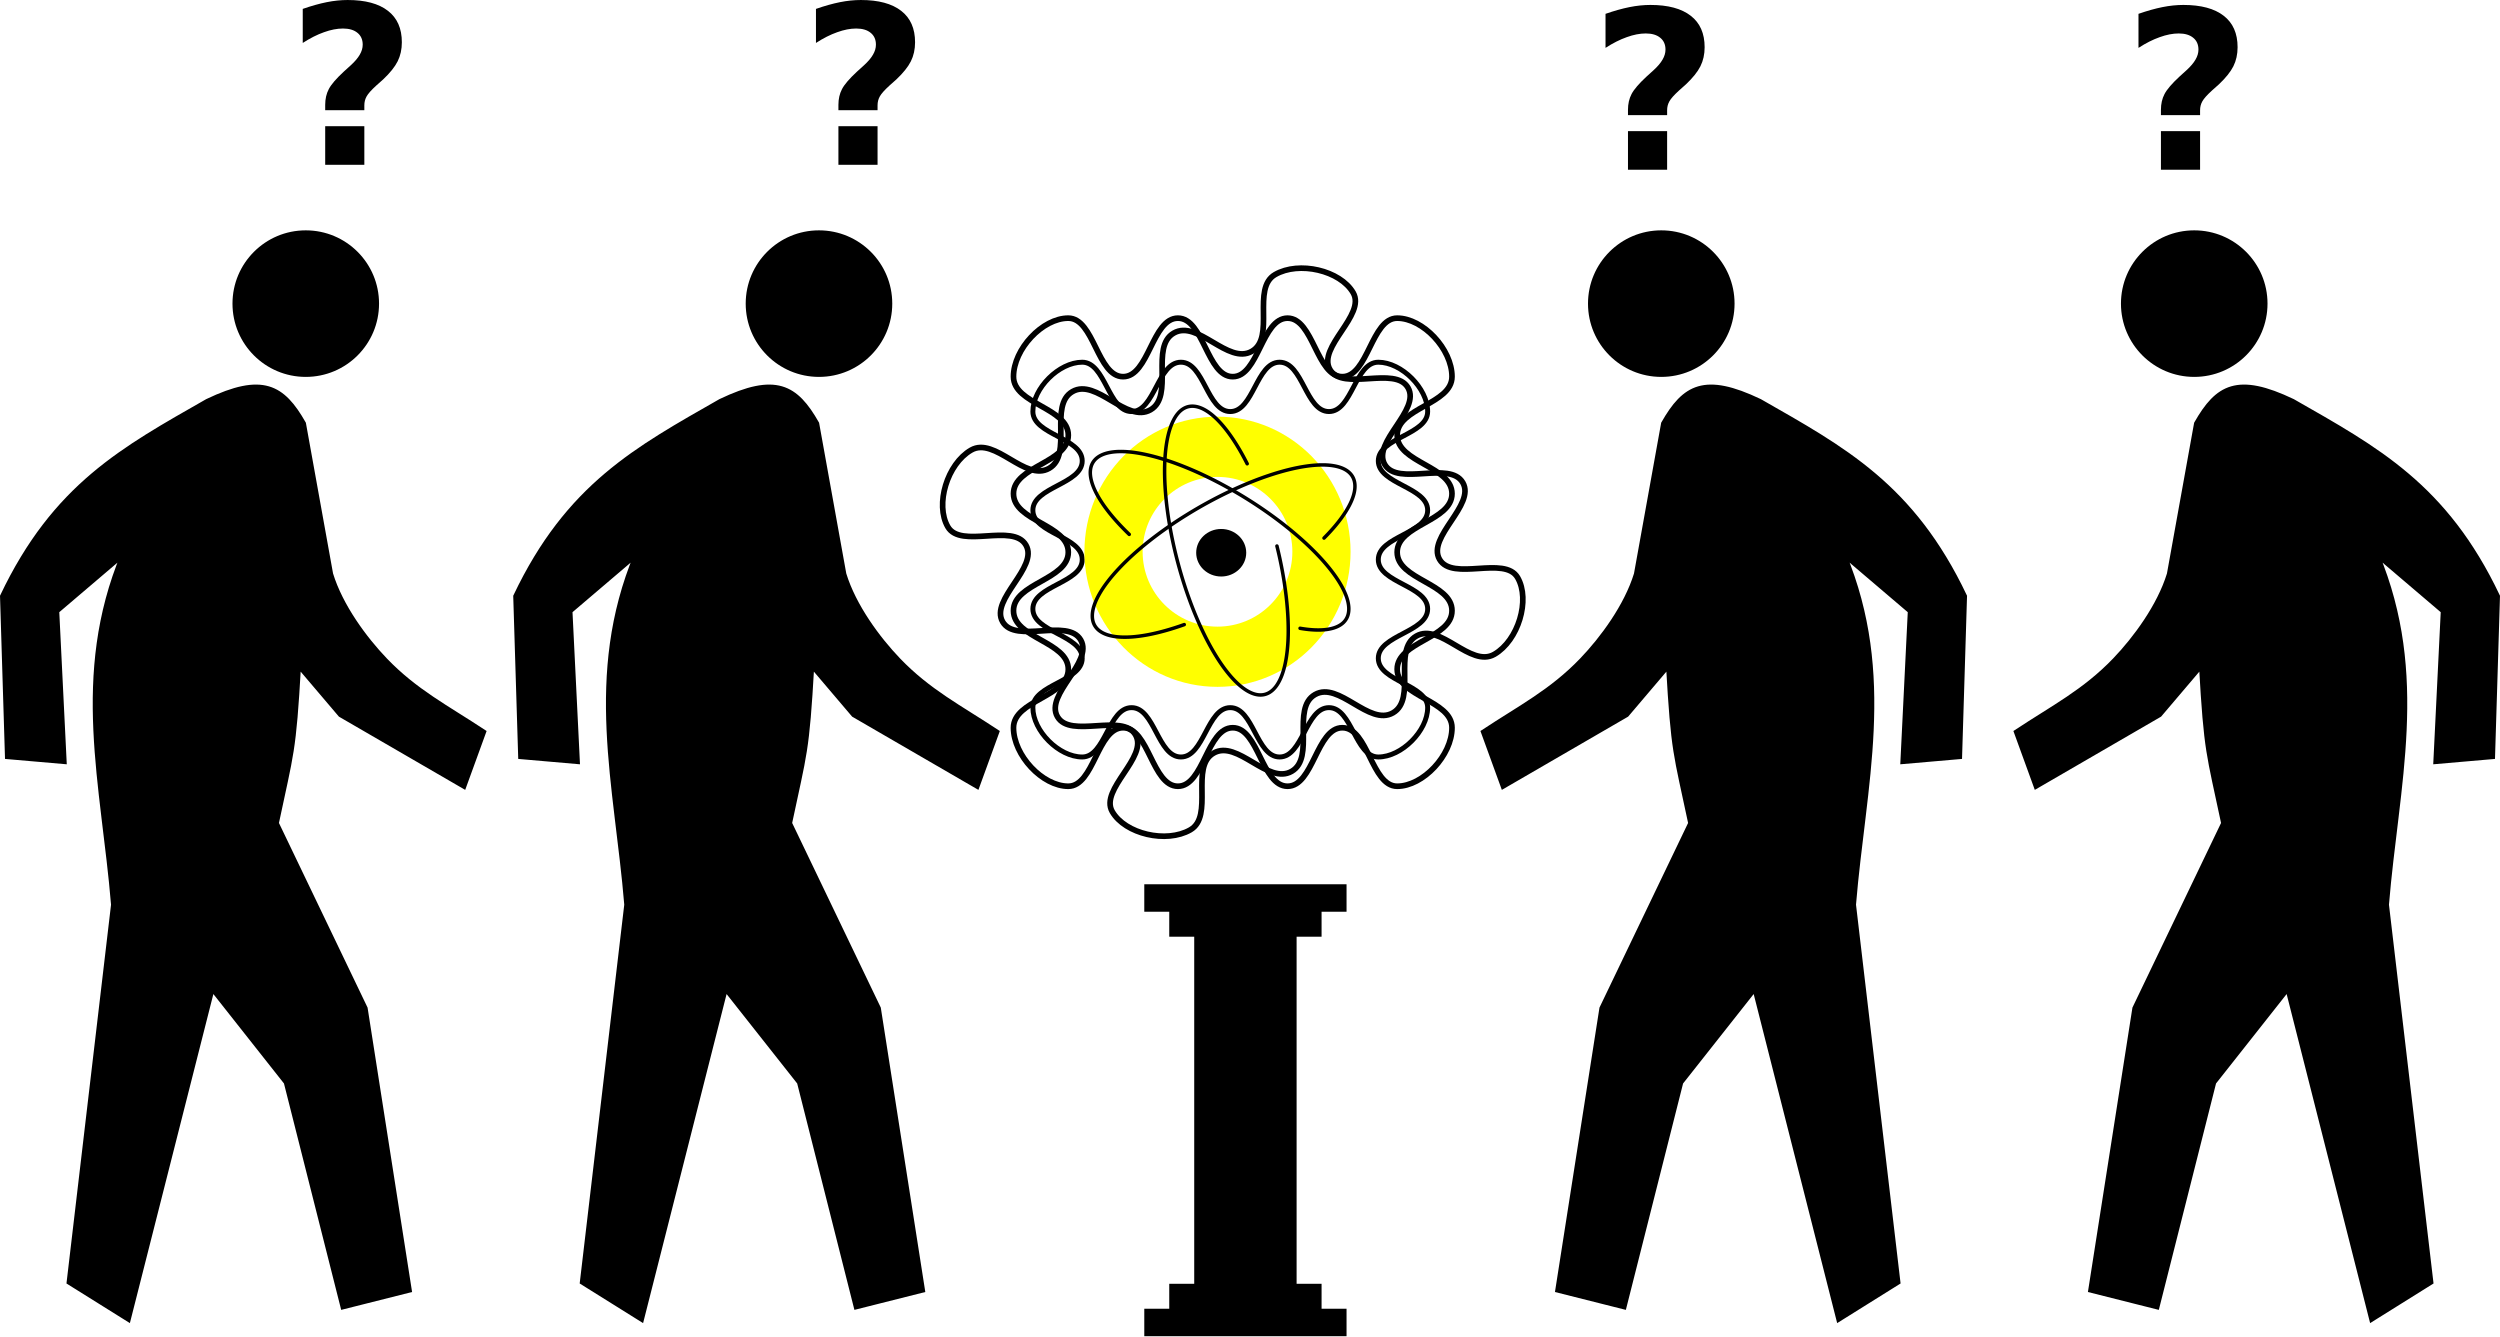 <?xml version="1.0" encoding="UTF-8" standalone="no"?>
<!-- Created with Inkscape (http://www.inkscape.org/) -->

<svg
   xmlns:dc="http://purl.org/dc/elements/1.1/"
   xmlns:cc="http://creativecommons.org/ns#"
   xmlns:rdf="http://www.w3.org/1999/02/22-rdf-syntax-ns#"
   xmlns:svg="http://www.w3.org/2000/svg"
   xmlns="http://www.w3.org/2000/svg"
   xmlns:sodipodi="http://sodipodi.sourceforge.net/DTD/sodipodi-0.dtd"
   xmlns:inkscape="http://www.inkscape.org/namespaces/inkscape"
   width="142.976mm"
   height="76.454mm"
   viewBox="0 0 506.608 270.898"
   id="svg2"
   version="1.1"
   inkscape:version="0.91 r13725"
   sodipodi:docname="inexplicable.svg"
   inkscape:export-filename="/home/algot/Documents/runeman.org/clipart/inexplicable.png"
   inkscape:export-xdpi="71.060837"
   inkscape:export-ydpi="71.060837">
  <title
     id="title4883">Inexplicable</title>
  <defs
     id="defs4">
    <filter
       inkscape:label="Blur"
       inkscape:menu="Bevels"
       inkscape:menu-tooltip="Ridged border with inner bevel"
       style="color-interpolation-filters:sRGB"
       id="filter3738">
      <feMorphology
         radius="4.3"
         in="SourceAlpha"
         result="result91"
         id="feMorphology3740" />
      <feComposite
         operator="out"
         in="SourceGraphic"
         in2="result91"
         id="feComposite3742" />
      <feGaussianBlur
         result="result0"
         stdDeviation="1.2"
         id="feGaussianBlur3744" />
      <feDiffuseLighting
         diffuseConstant="1"
         id="feDiffuseLighting3746">
        <feDistantLight
           elevation="66"
           azimuth="225"
           id="feDistantLight3748" />
      </feDiffuseLighting>
      <feBlend
         mode="multiply"
         in2="SourceGraphic"
         id="feBlend3750" />
      <feComposite
         operator="in"
         in2="SourceAlpha"
         id="feComposite3752"
         result="fbSourceGraphic" />
      <feColorMatrix
         result="fbSourceGraphicAlpha"
         in="fbSourceGraphic"
         values="0 0 0 -1 0 0 0 0 -1 0 0 0 0 -1 0 0 0 0 1 0"
         id="feColorMatrix3778" />
      <feGaussianBlur
         id="feGaussianBlur3780"
         stdDeviation="2 2"
         result="blur"
         in="fbSourceGraphic" />
    </filter>
    <filter
       inkscape:label="Blur"
       inkscape:menu="Bevels"
       inkscape:menu-tooltip="Ridged border with inner bevel"
       style="color-interpolation-filters:sRGB"
       id="filter3754">
      <feMorphology
         radius="4.3"
         in="SourceAlpha"
         result="result91"
         id="feMorphology3756" />
      <feComposite
         operator="out"
         in="SourceGraphic"
         in2="result91"
         id="feComposite3758" />
      <feGaussianBlur
         result="result0"
         stdDeviation="1.2"
         id="feGaussianBlur3760" />
      <feDiffuseLighting
         diffuseConstant="1"
         id="feDiffuseLighting3762">
        <feDistantLight
           elevation="66"
           azimuth="225"
           id="feDistantLight3764" />
      </feDiffuseLighting>
      <feBlend
         mode="multiply"
         in2="SourceGraphic"
         id="feBlend3766" />
      <feComposite
         operator="in"
         in2="SourceAlpha"
         id="feComposite3768"
         result="fbSourceGraphic" />
      <feColorMatrix
         result="fbSourceGraphicAlpha"
         in="fbSourceGraphic"
         values="0 0 0 -1 0 0 0 0 -1 0 0 0 0 -1 0 0 0 0 1 0"
         id="feColorMatrix3774" />
      <feGaussianBlur
         id="feGaussianBlur3776"
         stdDeviation="2 2"
         result="blur"
         in="fbSourceGraphic" />
    </filter>
    <filter
       inkscape:collect="always"
       style="color-interpolation-filters:sRGB"
       id="filter4387"
       x="-0.3"
       width="1.6"
       y="-0.3"
       height="1.6">
      <feGaussianBlur
         inkscape:collect="always"
         stdDeviation="51.071"
         id="feGaussianBlur4389" />
    </filter>
    <filter
       inkscape:collect="always"
       style="color-interpolation-filters:sRGB"
       id="filter4657"
       x="-0.48"
       width="1.96"
       y="-0.48"
       height="1.96">
      <feGaussianBlur
         inkscape:collect="always"
         stdDeviation="34.286"
         id="feGaussianBlur4659" />
    </filter>
  </defs>
  <sodipodi:namedview
     id="base"
     pagecolor="#ffffff"
     bordercolor="#666666"
     borderopacity="1.0"
     inkscape:pageopacity="0.0"
     inkscape:pageshadow="2"
     inkscape:zoom="1"
     inkscape:cx="208.67053"
     inkscape:cy="271.84007"
     inkscape:document-units="px"
     inkscape:current-layer="layer1"
     showgrid="false"
     inkscape:window-width="1366"
     inkscape:window-height="712"
     inkscape:window-x="0"
     inkscape:window-y="0"
     inkscape:window-maximized="1"
     fit-margin-top="0"
     fit-margin-left="0"
     fit-margin-right="0"
     fit-margin-bottom="0">
    <inkscape:grid
       type="xygrid"
       id="grid3511"
       originx="246.304"
       originy="-299.5" />
  </sodipodi:namedview>
  <g
     inkscape:label="Layer 1"
     inkscape:groupmode="layer"
     id="layer1"
     transform="translate(246.304,-481.964)">
    <path
       style="fill:none;fill-rule:evenodd;stroke:#000000;stroke-width:1px;stroke-linecap:butt;stroke-linejoin:miter;stroke-opacity:1"
       d="m -27,575.362 c 0,4.714 -10,5.286 -10,10 0,4.714 10,5.286 10,10 0,4.714 -10,5.286 -10,10 0,4.714 10,5.286 10,10 0,4.714 -10,5.286 -10,10 0,4.714 5.286,10 10,10 4.714,0 5.286,-10 10,-10 4.714,0 5.286,10 10,10 4.714,0 5.286,-10 10,-10 4.714,0 5.286,10 10,10 4.714,0 5.286,-10 10,-10 4.714,0 5.286,10 10,10 4.714,0 10,-5.286 10,-10 0,-4.714 -10,-5.286 -10,-10 0,-4.714 10,-5.286 10,-10 0,-4.714 -10,-5.286 -10,-10 0,-4.714 10,-5.286 10,-10 0,-4.714 -10,-5.286 -10,-10 0,-4.714 10,-5.286 10,-10 0,-4.714 -5.286,-10 -10,-10 -4.714,0 -5.286,10 -10,10 -4.714,0 -5.286,-10 -10,-10 -4.714,0 -5.286,10 -10,10 -4.714,0 -5.286,-10 -10,-10 -4.714,0 -5.286,10 -10,10 -4.714,0 -5.286,-10 -10,-10 -4.714,0 -10,5.286 -10,10 0,4.714 10,5.286 10,10 z"
       id="path4875"
       inkscape:connector-curvature="0"
       sodipodi:nodetypes="sssssssssssssssssssssssssssss" />
    <g
       transform="translate(-172.415,151.393)"
       id="layer1-1"
       inkscape:label="Layer 1">
      <g
         transform="translate(-64.535,15.463)"
         id="g3203">
        <path
           style="fill:#000000;stroke:#000000;stroke-width:1px;stroke-linecap:butt;stroke-linejoin:miter;stroke-opacity:1"
           d="m 388.75,435.939 c -10.639,-22.389 -24.519,-29.796 -41.5,-39.5 -11.173,-5.346 -15.242,-2.984 -19.5,4.5 l -5.5,30.5 c -1.991,6.503 -6.874,13.114 -11.034,17.448 -6.125,6.381 -12.435,9.578 -19.966,14.552 l 4,11 25,-14.5 8.5,-10 c 1.007,17.826 1.481,17.685 4.5,32 l -18,37.5 -8.939,57.111 13.439,3.389 11.5,-45.5 15,-19 17,67 12,-7.5 -9,-76.5 c 1.99,-24.203 8.23,-46.425 -2,-71 l 13.5,11.5 -1.5,30.5 11.5,-1 z"
           id="path3139"
           inkscape:connector-curvature="0"
           sodipodi:nodetypes="ccccscccccccccccccccccc" />
        <circle
           r="17.678"
           cy="-34.131"
           cx="-716.299"
           style="color:#000000;display:inline;overflow:visible;visibility:visible;fill:#000000;fill-opacity:1;fill-rule:nonzero;stroke:none;stroke-width:6;marker:none;enable-background:accumulate"
           id="path3143"
           transform="matrix(0.84,0,0,0.84,928.984,405.304)" />
      </g>
    </g>
    <g
       style="font-style:normal;font-variant:normal;font-weight:bold;font-stretch:normal;font-size:45px;line-height:125%;font-family:sans-serif;-inkscape-font-specification:'sans-serif Bold';text-align:center;letter-spacing:0px;word-spacing:0px;text-anchor:middle;fill:#000000;fill-opacity:1;stroke:none;stroke-width:1px;stroke-linecap:butt;stroke-linejoin:miter;stroke-opacity:1"
       id="text3471">
      <path
         d="m 91.527,505.288 -7.932,0 0,-1.077 q 0,-1.802 0.725,-3.186 0.725,-1.406 3.054,-3.56 l 1.406,-1.274 q 1.252,-1.143 1.824,-2.153 0.593,-1.011 0.593,-2.021 0,-1.538 -1.055,-2.395 -1.055,-0.879 -2.944,-0.879 -1.78,0 -3.845,0.747 -2.065,0.725 -4.307,2.175 l 0,-6.899 q 2.659,-0.923 4.856,-1.362 2.197,-0.439 4.241,-0.439 5.361,0 8.174,2.197 2.812,2.175 2.812,6.372 0,2.153 -0.857,3.867 -0.857,1.692 -2.922,3.647 l -1.406,1.252 q -1.494,1.362 -1.956,2.197 -0.461,0.813 -0.461,1.802 l 0,0.989 z m -7.932,3.252 7.932,0 0,7.822 -7.932,0 0,-7.822 z"
         style=""
         id="path3502" />
    </g>
    <g
       inkscape:label="Layer 1"
       id="g3475"
       transform="translate(-64.415,151.393)">
      <g
         id="g3477"
         transform="translate(-64.535,15.463)">
        <path
           sodipodi:nodetypes="ccccscccccccccccccccccc"
           inkscape:connector-curvature="0"
           id="path3479"
           d="m 388.75,435.939 c -10.639,-22.389 -24.519,-29.796 -41.5,-39.5 -11.173,-5.346 -15.242,-2.984 -19.5,4.5 l -5.5,30.5 c -1.991,6.503 -6.874,13.114 -11.034,17.448 -6.125,6.381 -12.435,9.578 -19.966,14.552 l 4,11 25,-14.5 8.5,-10 c 1.007,17.826 1.481,17.685 4.5,32 l -18,37.5 -8.939,57.111 13.439,3.389 11.5,-45.5 15,-19 17,67 12,-7.5 -9,-76.5 c 1.99,-24.203 8.23,-46.425 -2,-71 l 13.5,11.5 -1.5,30.5 11.5,-1 z"
           style="fill:#000000;stroke:#000000;stroke-width:1px;stroke-linecap:butt;stroke-linejoin:miter;stroke-opacity:1" />
        <circle
           transform="matrix(0.84,0,0,0.84,928.984,405.304)"
           id="circle3481"
           style="color:#000000;display:inline;overflow:visible;visibility:visible;fill:#000000;fill-opacity:1;fill-rule:nonzero;stroke:none;stroke-width:6;marker:none;enable-background:accumulate"
           cx="-716.299"
           cy="-34.131"
           r="17.678" />
      </g>
    </g>
    <g
       style="font-style:normal;font-variant:normal;font-weight:bold;font-stretch:normal;font-size:45px;line-height:125%;font-family:sans-serif;-inkscape-font-specification:'sans-serif Bold';text-align:center;letter-spacing:0px;word-spacing:0px;text-anchor:middle;fill:#000000;fill-opacity:1;stroke:none;stroke-width:1px;stroke-linecap:butt;stroke-linejoin:miter;stroke-opacity:1"
       id="text3483">
      <path
         d="m 199.527,505.288 -7.932,0 0,-1.077 q 0,-1.802 0.725,-3.186 0.725,-1.406 3.054,-3.56 l 1.406,-1.274 q 1.252,-1.143 1.824,-2.153 0.593,-1.011 0.593,-2.021 0,-1.538 -1.055,-2.395 -1.055,-0.879 -2.944,-0.879 -1.78,0 -3.845,0.747 -2.065,0.725 -4.307,2.175 l 0,-6.899 q 2.659,-0.923 4.856,-1.362 2.197,-0.439 4.241,-0.439 5.361,0 8.174,2.197 2.812,2.175 2.812,6.372 0,2.153 -0.857,3.867 -0.857,1.692 -2.922,3.647 l -1.406,1.252 q -1.494,1.362 -1.956,2.197 -0.461,0.813 -0.461,1.802 l 0,0.989 z m -7.932,3.252 7.932,0 0,7.822 -7.932,0 0,-7.822 z"
         style=""
         id="path3499" />
    </g>
    <g
       transform="matrix(-1,0,0,1,182.415,151.393)"
       id="g3487"
       inkscape:label="Layer 1">
      <g
         transform="translate(-64.535,15.463)"
         id="g3489">
        <path
           style="fill:#000000;stroke:#000000;stroke-width:1px;stroke-linecap:butt;stroke-linejoin:miter;stroke-opacity:1"
           d="m 388.75,435.939 c -10.639,-22.389 -24.519,-29.796 -41.5,-39.5 -11.173,-5.346 -15.242,-2.984 -19.5,4.5 l -5.5,30.5 c -1.991,6.503 -6.874,13.114 -11.034,17.448 -6.125,6.381 -12.435,9.578 -19.966,14.552 l 4,11 25,-14.5 8.5,-10 c 1.007,17.826 1.481,17.685 4.5,32 l -18,37.5 -8.939,57.111 13.439,3.389 11.5,-45.5 15,-19 17,67 12,-7.5 -9,-76.5 c 1.99,-24.203 8.23,-46.425 -2,-71 l 13.5,11.5 -1.5,30.5 11.5,-1 z"
           id="path3491"
           inkscape:connector-curvature="0"
           sodipodi:nodetypes="ccccscccccccccccccccccc" />
        <circle
           r="17.678"
           cy="-34.131"
           cx="-716.299"
           style="color:#000000;display:inline;overflow:visible;visibility:visible;fill:#000000;fill-opacity:1;fill-rule:nonzero;stroke:none;stroke-width:6;marker:none;enable-background:accumulate"
           id="circle3493"
           transform="matrix(0.84,0,0,0.84,928.984,405.304)" />
      </g>
    </g>
    <g
       style="font-style:normal;font-variant:normal;font-weight:bold;font-stretch:normal;font-size:45px;line-height:125%;font-family:sans-serif;-inkscape-font-specification:'sans-serif Bold';text-align:center;letter-spacing:0px;word-spacing:0px;text-anchor:middle;fill:#000000;fill-opacity:1;stroke:none;stroke-width:1px;stroke-linecap:butt;stroke-linejoin:miter;stroke-opacity:1"
       id="text3495">
      <path
         d="m -68.473,504.288 -7.932,0 0,-1.077 q 0,-1.802 0.725,-3.186 0.725,-1.406 3.054,-3.56 l 1.406,-1.274 q 1.252,-1.143 1.824,-2.153 0.593,-1.011 0.593,-2.021 0,-1.538 -1.055,-2.395 -1.055,-0.879 -2.944,-0.879 -1.78,0 -3.845,0.747 -2.065,0.725 -4.307,2.175 l 0,-6.899 q 2.659,-0.923 4.856,-1.362 2.197,-0.439 4.241,-0.439 5.361,0 8.174,2.197 2.812,2.175 2.812,6.372 0,2.153 -0.857,3.867 -0.857,1.692 -2.922,3.647 l -1.406,1.252 q -1.494,1.362 -1.956,2.197 -0.461,0.813 -0.461,1.802 l 0,0.989 z m -7.932,3.252 7.932,0 0,7.822 -7.932,0 0,-7.822 z"
         style=""
         id="path3496" />
    </g>
    <g
       inkscape:label="Layer 1"
       id="g3499"
       transform="matrix(-1,0,0,1,78.415,151.393)">
      <g
         id="g3501"
         transform="translate(-64.535,15.463)">
        <path
           sodipodi:nodetypes="ccccscccccccccccccccccc"
           inkscape:connector-curvature="0"
           id="path3503"
           d="m 388.75,435.939 c -10.639,-22.389 -24.519,-29.796 -41.5,-39.5 -11.173,-5.346 -15.242,-2.984 -19.5,4.5 l -5.5,30.5 c -1.991,6.503 -6.874,13.114 -11.034,17.448 -6.125,6.381 -12.435,9.578 -19.966,14.552 l 4,11 25,-14.5 8.5,-10 c 1.007,17.826 1.481,17.685 4.5,32 l -18,37.5 -8.939,57.111 13.439,3.389 11.5,-45.5 15,-19 17,67 12,-7.5 -9,-76.5 c 1.99,-24.203 8.23,-46.425 -2,-71 l 13.5,11.5 -1.5,30.5 11.5,-1 z"
           style="fill:#000000;stroke:#000000;stroke-width:1px;stroke-linecap:butt;stroke-linejoin:miter;stroke-opacity:1" />
        <circle
           transform="matrix(0.84,0,0,0.84,928.984,405.304)"
           id="circle3505"
           style="color:#000000;display:inline;overflow:visible;visibility:visible;fill:#000000;fill-opacity:1;fill-rule:nonzero;stroke:none;stroke-width:6;marker:none;enable-background:accumulate"
           cx="-716.299"
           cy="-34.131"
           r="17.678" />
      </g>
    </g>
    <g
       style="font-style:normal;font-variant:normal;font-weight:bold;font-stretch:normal;font-size:45px;line-height:125%;font-family:sans-serif;-inkscape-font-specification:'sans-serif Bold';text-align:center;letter-spacing:0px;word-spacing:0px;text-anchor:middle;fill:#000000;fill-opacity:1;stroke:none;stroke-width:1px;stroke-linecap:butt;stroke-linejoin:miter;stroke-opacity:1"
       id="text3507">
      <path
         d="m -172.473,504.288 -7.932,0 0,-1.077 q 0,-1.802 0.725,-3.186 0.725,-1.406 3.054,-3.56 l 1.406,-1.274 q 1.252,-1.143 1.824,-2.153 0.593,-1.011 0.593,-2.021 0,-1.538 -1.055,-2.395 -1.055,-0.879 -2.944,-0.879 -1.78,0 -3.845,0.747 -2.065,0.725 -4.307,2.175 l 0,-6.899 q 2.659,-0.923 4.856,-1.362 2.197,-0.439 4.241,-0.439 5.361,0 8.174,2.197 2.812,2.175 2.812,6.372 0,2.153 -0.857,3.867 -0.857,1.692 -2.922,3.647 l -1.406,1.252 q -1.494,1.362 -1.956,2.197 -0.461,0.813 -0.461,1.802 l 0,0.989 z m -7.932,3.252 7.932,0 0,7.822 -7.932,0 0,-7.822 z"
         style=""
         id="path3493" />
    </g>
    <g
       id="g4868"
       transform="matrix(0.506,0,0,0.506,213.531,397.092)">
      <path
         inkscape:connector-curvature="0"
         id="path3513"
         d="m -450,522.362 0,10 80,0 0,-10 z"
         style="fill:#000000;fill-rule:evenodd;stroke:#000000;stroke-width:1px;stroke-linecap:butt;stroke-linejoin:miter;stroke-opacity:1" />
      <path
         inkscape:connector-curvature="0"
         id="path3515"
         d="m -440,532.362 0,10 60,0 0,-10 z"
         style="fill:#000000;fill-rule:evenodd;stroke:#000000;stroke-width:1px;stroke-linecap:butt;stroke-linejoin:miter;stroke-opacity:1" />
      <path
         inkscape:connector-curvature="0"
         id="path3517"
         d="m -430,542.362 0,140 40,0 0,-140 z"
         style="fill:#000000;fill-rule:evenodd;stroke:#000000;stroke-width:1px;stroke-linecap:butt;stroke-linejoin:miter;stroke-opacity:1" />
      <path
         style="fill:#000000;fill-rule:evenodd;stroke:#000000;stroke-width:1px;stroke-linecap:butt;stroke-linejoin:miter;stroke-opacity:1"
         d="m -450,702.362 0,-10 80,0 0,10 z"
         id="path3519"
         inkscape:connector-curvature="0" />
      <path
         style="fill:#000000;fill-rule:evenodd;stroke:#000000;stroke-width:1px;stroke-linecap:butt;stroke-linejoin:miter;stroke-opacity:1"
         d="m -440,692.362 0,-10 60,0 0,10 z"
         id="path3521"
         inkscape:connector-curvature="0" />
    </g>
    <path
       sodipodi:nodetypes="sssssssssssssssssssssssssssss"
       inkscape:connector-curvature="0"
       id="path4877"
       d="m -29.82,570.149 c 0,5.589 -11.107,6.267 -11.107,11.857 0,5.589 11.107,6.267 11.107,11.857 0,5.589 -11.107,6.267 -11.107,11.857 0,5.589 11.107,6.267 11.107,11.857 0,5.589 -11.107,6.267 -11.107,11.857 0,5.589 5.871,11.857 11.107,11.857 5.236,0 5.871,-11.857 11.107,-11.857 5.236,0 5.871,11.857 11.107,11.857 5.236,0 5.871,-11.857 11.107,-11.857 5.236,0 5.871,11.857 11.107,11.857 5.236,0 5.871,-11.857 11.107,-11.857 5.236,0 5.871,11.857 11.107,11.857 5.236,0 11.107,-6.267 11.107,-11.857 0,-5.589 -11.107,-6.267 -11.107,-11.857 0,-5.589 11.107,-6.267 11.107,-11.857 0,-5.589 -11.107,-6.267 -11.107,-11.857 0,-5.589 11.107,-6.267 11.107,-11.857 0,-5.589 -11.107,-6.267 -11.107,-11.857 0,-5.589 11.107,-6.267 11.107,-11.857 0,-5.589 -5.871,-11.857 -11.107,-11.857 -5.236,0 -5.871,11.857 -11.107,11.857 -5.236,0 -5.871,-11.857 -11.107,-11.857 -5.236,0 -5.871,11.857 -11.107,11.857 -5.236,0 -5.871,-11.857 -11.107,-11.857 -5.236,0 -5.871,11.857 -11.107,11.857 -5.236,0 -5.871,-11.857 -11.107,-11.857 -5.236,0 -11.107,6.267 -11.107,11.857 0,5.589 11.107,6.267 11.107,11.857 z"
       style="fill:none;fill-rule:evenodd;stroke:#000000;stroke-width:1.148px;stroke-linecap:butt;stroke-linejoin:miter;stroke-opacity:1" />
    <path
       style="fill:none;fill-rule:evenodd;stroke:#000000;stroke-width:1.148px;stroke-linecap:butt;stroke-linejoin:miter;stroke-opacity:1"
       d="m 7.376,553.15 c -4.84,2.795 -10.981,-6.485 -15.821,-3.69 -4.84,2.795 0.126,12.752 -4.715,15.547 -4.84,2.795 -10.981,-6.485 -15.821,-3.69 -4.84,2.795 0.126,12.752 -4.715,15.547 -4.84,2.795 -10.981,-6.485 -15.821,-3.69 -4.84,2.795 -7.333,11.013 -4.715,15.547 2.618,4.534 13.204,-0.844 15.821,3.69 2.618,4.534 -7.333,11.013 -4.715,15.547 2.618,4.534 13.204,-0.844 15.821,3.69 2.618,4.534 -7.333,11.013 -4.715,15.547 2.618,4.534 13.204,-0.844 15.821,3.69 2.618,4.534 -7.333,11.013 -4.715,15.547 2.618,4.534 10.981,6.485 15.821,3.69 4.84,-2.795 -0.126,-12.752 4.715,-15.547 4.84,-2.795 10.981,6.485 15.821,3.69 4.84,-2.795 -0.126,-12.752 4.715,-15.547 4.84,-2.795 10.981,6.485 15.821,3.69 4.84,-2.795 -0.126,-12.752 4.715,-15.547 4.84,-2.795 10.981,6.485 15.821,3.69 4.84,-2.795 7.333,-11.013 4.715,-15.547 -2.618,-4.534 -13.204,0.844 -15.821,-3.69 -2.618,-4.534 7.333,-11.013 4.715,-15.547 -2.618,-4.534 -13.204,0.844 -15.821,-3.69 -2.618,-4.534 7.333,-11.013 4.715,-15.547 -2.618,-4.534 -13.204,0.844 -15.821,-3.69 -2.618,-4.534 7.333,-11.013 4.715,-15.547 -2.618,-4.534 -10.981,-6.485 -15.821,-3.69 -4.84,2.795 0.126,12.752 -4.715,15.547 z"
       id="path4879"
       inkscape:connector-curvature="0"
       sodipodi:nodetypes="sssssssssssssssssssssssssssss" />
    <circle
       style="opacity:1;fill:#ffff00;fill-opacity:1;stroke:none;stroke-width:4;stroke-linecap:round;stroke-linejoin:bevel;stroke-miterlimit:4;stroke-dasharray:none;stroke-dashoffset:0;stroke-opacity:1;filter:url(#filter4387)"
       id="path3365"
       cx="-741.396"
       cy="304.94"
       r="204.286"
       transform="matrix(0.132,0,0,0.134,98.278,552.912)" />
    <circle
       r="85.714"
       cy="320.577"
       cx="-8.59"
       id="circle4391"
       style="opacity:1;fill:#ffffff;fill-opacity:1;stroke:none;stroke-width:4;stroke-linecap:round;stroke-linejoin:bevel;stroke-miterlimit:4;stroke-dasharray:none;stroke-dashoffset:0;stroke-opacity:1;filter:url(#filter4657)"
       transform="matrix(0.177,0,0,0.177,1.934,537.035)" />
    <path
       style="opacity:1;fill:none;fill-opacity:1;stroke:#000000;stroke-width:0.71;stroke-linecap:round;stroke-linejoin:bevel;stroke-miterlimit:4;stroke-dasharray:none;stroke-dashoffset:0;stroke-opacity:1"
       id="path3336"
       sodipodi:type="arc"
       sodipodi:cx="514.9342"
       sodipodi:cy="295.39423"
       sodipodi:rx="10.140106"
       sodipodi:ry="30.166815"
       sodipodi:start="0.49633251"
       sodipodi:end="5.604514"
       d="m 523.851,309.76 a 10.14,30.167 0 0 1 -10.957,15.184 10.14,30.167 0 0 1 -8.058,-26.803 10.14,30.167 0 0 1 6.291,-30.706 10.14,30.167 0 0 1 11.701,9.022"
       transform="matrix(0.5,0.866,-0.866,0.5,0,0)"
       sodipodi:open="true" />
    <path
       d="m -141.418,575.556 a 10.14,30.167 0 0 1 -9.161,28.269 10.14,30.167 0 0 1 -10.791,-22.613 10.14,30.167 0 0 1 5.863,-35.181 10.14,30.167 0 0 1 12.583,11.86"
       sodipodi:end="5.7278934"
       sodipodi:start="0.058421283"
       sodipodi:ry="30.166817"
       sodipodi:rx="10.140106"
       sodipodi:cy="573.7951"
       sodipodi:cx="-151.54118"
       sodipodi:type="arc"
       id="path3338"
       style="opacity:1;fill:none;fill-opacity:1;stroke:#000000;stroke-width:0.71;stroke-linecap:round;stroke-linejoin:bevel;stroke-miterlimit:4;stroke-dasharray:none;stroke-dashoffset:0;stroke-opacity:1"
       transform="matrix(0.966,-0.259,0.259,0.966,0,0)"
       sodipodi:open="true" />
    <path
       transform="matrix(-0.527,0.85,-0.85,-0.527,0,0)"
       style="opacity:1;fill:none;fill-opacity:1;stroke:#000000;stroke-width:0.71;stroke-linecap:round;stroke-linejoin:bevel;stroke-miterlimit:4;stroke-dasharray:none;stroke-dashoffset:0;stroke-opacity:1"
       id="path3340"
       sodipodi:type="arc"
       sodipodi:cx="502.26074"
       sodipodi:cy="-312.38055"
       sodipodi:rx="10.140106"
       sodipodi:ry="30.166815"
       sodipodi:start="0.56840114"
       sodipodi:end="5.4053018"
       d="m 510.806,-296.142 a 10.14,30.167 0 0 1 -10.628,13.286 10.14,30.167 0 0 1 -7.937,-24.874 10.14,30.167 0 0 1 5.013,-30.884 10.14,30.167 0 0 1 11.483,3.024"
       sodipodi:open="true" />
    <ellipse
       style="opacity:1;fill:#000000;fill-opacity:1;stroke:none;stroke-width:4;stroke-linecap:round;stroke-linejoin:bevel;stroke-miterlimit:4;stroke-dasharray:none;stroke-dashoffset:0;stroke-opacity:1"
       id="path3342"
       cx="1.165"
       cy="593.972"
       rx="5.07"
       ry="4.817" />
  </g>
</svg>
